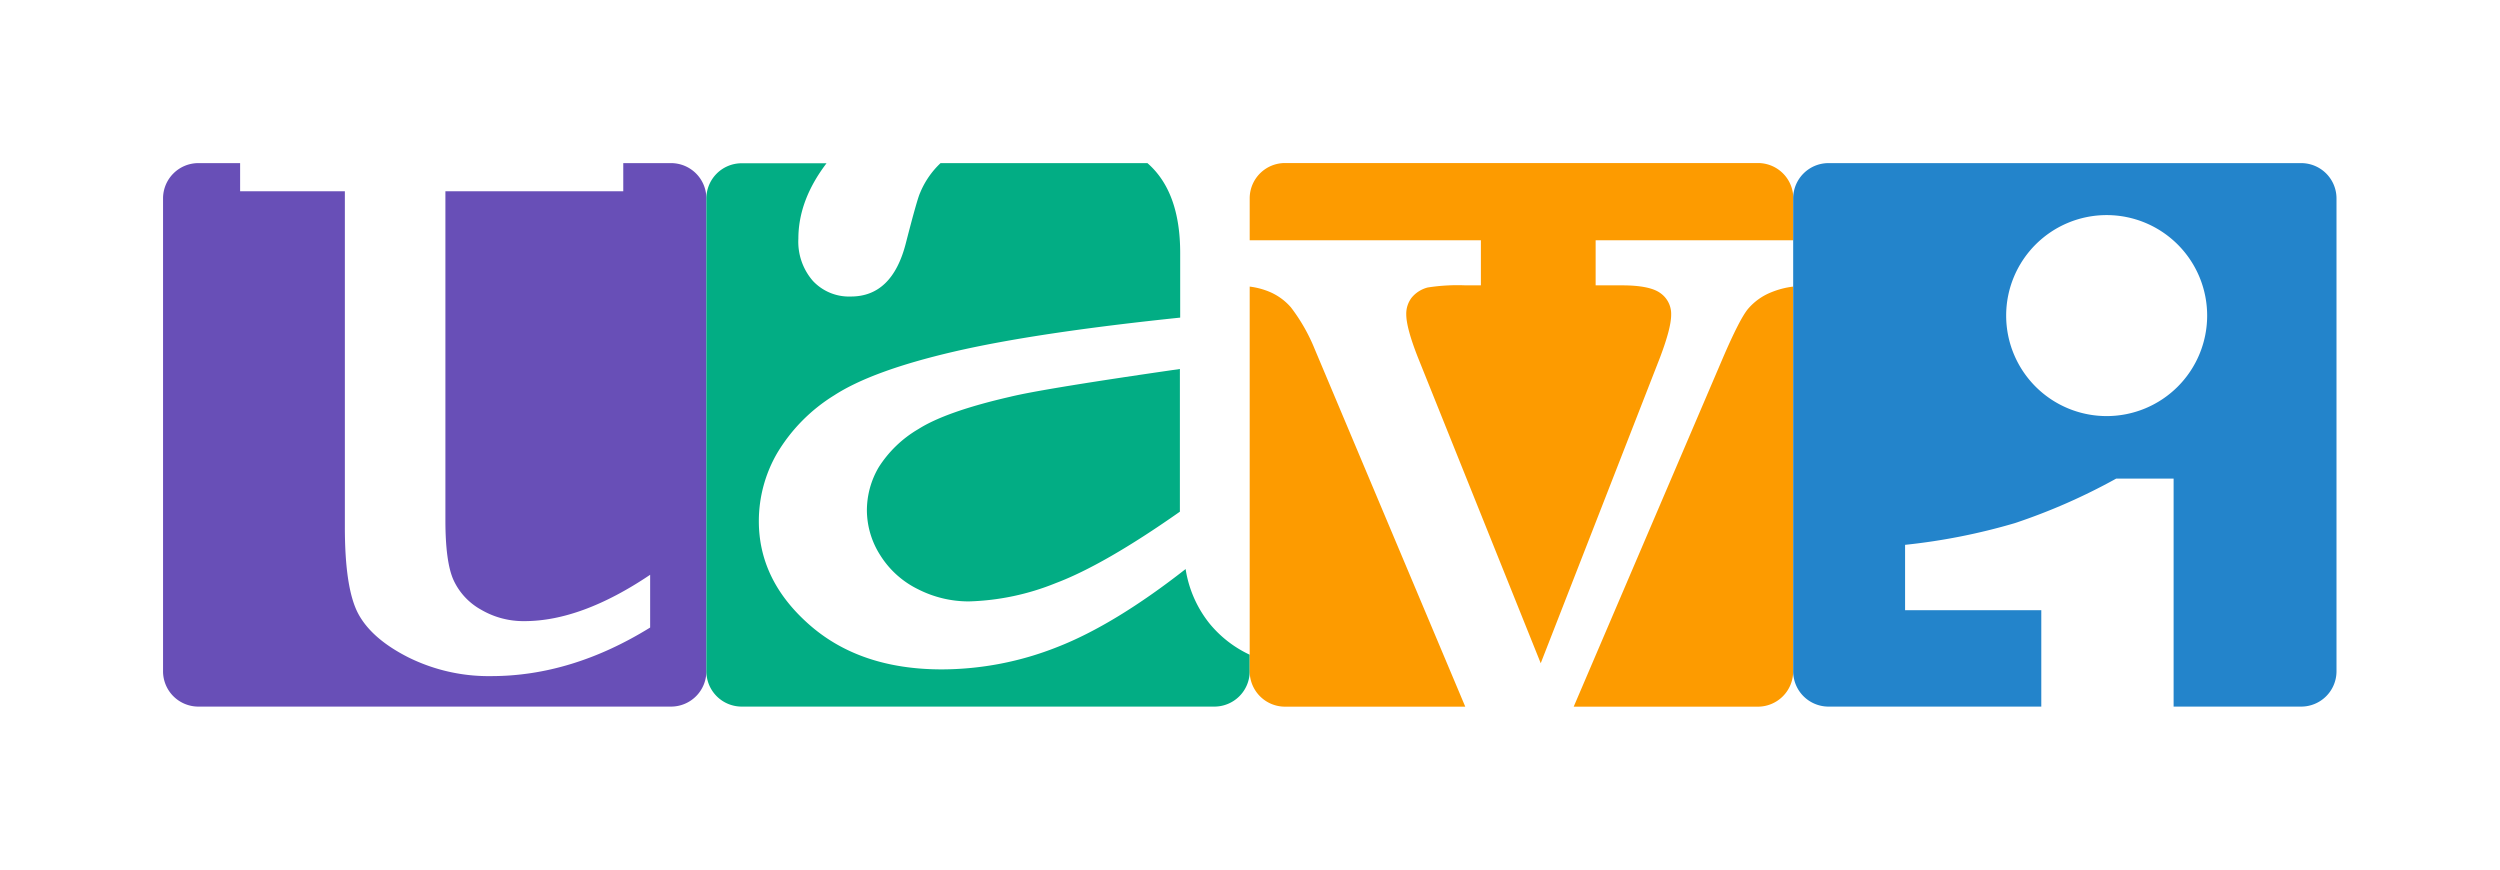 <svg xmlns="http://www.w3.org/2000/svg" color-interpolation-filters="sRGB" version="1.0" viewBox="0 0 230 80"><g transform="translate(70.02 99.993)"><path fill="none" d="M-55.02-84.993h49.986v50H-55.02z"/><svg width="49.986" height="50" x="-55.02" y="-84.993"><svg xmlns="http://www.w3.org/2000/svg" viewBox="0 0 109.97 109.97"><path fill="#684fb7" d="M102.82 0h-9.67v5.7h-36v66.55q0 8.49 1.64 12.13a13.11 13.11 0 0 0 5.57 6 16.93 16.93 0 0 0 8.79 2.32q11.5 0 25.44-9.38V94q-15.9 9.83-32.17 9.83a36.55 36.55 0 0 1-16.7-3.76q-7.45-3.75-10.19-8.83T36.8 73.57V5.7H15.6V0H7.15A7.15 7.15 0 0 0 0 7.15v95.67A7.15 7.15 0 0 0 7.15 110h95.67a7.15 7.15 0 0 0 7.15-7.15V7.15A7.15 7.15 0 0 0 102.82 0z"/></svg></svg></g><g transform="translate(70.02 99.993)"><path fill="none" d="M-5.034-84.993h49.986v50H-5.034z"/><svg width="49.986" height="50" x="-5.034" y="-84.993"><svg xmlns="http://www.w3.org/2000/svg" viewBox="0 0 109.97 109.97"><g fill="#02ad84"><path d="M42.88 53.85a23.6 23.6 0 0 0-8 7.71 17.25 17.25 0 0 0-2.39 8.78 17 17 0 0 0 2.69 9 18.69 18.69 0 0 0 7.59 6.87 22.56 22.56 0 0 0 10.4 2.5A50.36 50.36 0 0 0 70.73 85q9.81-3.7 25.11-14.45V41.67q-27.72 4-34.3 5.61-13.04 2.99-18.66 6.57z"/><path d="M101.77 93.1A23.35 23.35 0 0 1 97 82.16Q82.65 93.4 71.07 97.93a63.68 63.68 0 0 1-23.42 4.54q-16.49 0-26.76-9t-10.27-21a27.45 27.45 0 0 1 3.76-13.86A34.64 34.64 0 0 1 25.87 47q7.71-5 24.22-8.84t45.81-6.89v-13C95.92 9.9 93.68 3.84 89.27 0H47.4a17.32 17.32 0 0 0-4.16 6.06q-.6 1.32-2.87 10.16Q37.61 27 29.25 27a10 10 0 0 1-7.7-3.17 12.08 12.08 0 0 1-2.93-8.54q0-7.77 5.7-15.26H7.14A7.14 7.14 0 0 0 0 7.14v95.68A7.15 7.15 0 0 0 7.14 110h95.68a7.15 7.15 0 0 0 7.15-7.15V99.5a23.16 23.16 0 0 1-8.2-6.4z"/></g></svg></svg></g><g transform="translate(70.02 99.993)"><path fill="none" d="M44.952-84.993h50v50h-50z"/><svg width="50" height="50" x="44.952" y="-84.993"><svg xmlns="http://www.w3.org/2000/svg" viewBox="0 0 109.97 109.97"><g fill="#fd9b00"><path d="M100.82 29.53q-1.69 2.05-5.06 9.88L65.56 110h37.26a7.15 7.15 0 0 0 7.15-7.15V25a16.94 16.94 0 0 0-4.48 1.17 12 12 0 0 0-4.67 3.36z"/><path d="M102.82 0H7.14A7.14 7.14 0 0 0 0 7.14v8.48h46.78v9.13h-3.05a39.26 39.26 0 0 0-7.71.43 6.2 6.2 0 0 0-3.25 2.06 5.36 5.36 0 0 0-1.09 3.37c0 1.81.79 4.75 2.39 8.8l24.82 61.8L83 39.41q2.28-6 2.28-8.69a5.13 5.13 0 0 0-2.18-4.4q-2.16-1.58-7.82-1.57H70v-9.13h40V7.14A7.15 7.15 0 0 0 102.82 0zM8.34 29.2a11.84 11.84 0 0 0-4.62-3.26A15.26 15.26 0 0 0 0 25v77.85A7.15 7.15 0 0 0 7.14 110h36.48l-30.5-72.44a36.19 36.19 0 0 0-4.78-8.36z"/></g></svg></svg></g><g transform="translate(70.02 99.993)"><path fill="none" d="M94.952-84.993h49.986v50H94.952z"/><svg width="49.986" height="50" x="94.952" y="-84.993"><svg xmlns="http://www.w3.org/2000/svg" viewBox="0 0 109.97 109.97"><path fill="#2384cb" d="M102.82 0H7.15A7.15 7.15 0 0 0 0 7.15v95.67A7.15 7.15 0 0 0 7.15 110h43.07V90.49H22.65V77.26a124.14 124.14 0 0 0 22.23-4.4 121.75 121.75 0 0 0 20.49-9H77V110h25.82a7.15 7.15 0 0 0 7.15-7.15V7.15A7.15 7.15 0 0 0 102.82 0zM63.45 51.2a20.34 20.34 0 1 1 20.34-20.34A20.34 20.34 0 0 1 63.45 51.2z"/></svg></svg></g></svg>